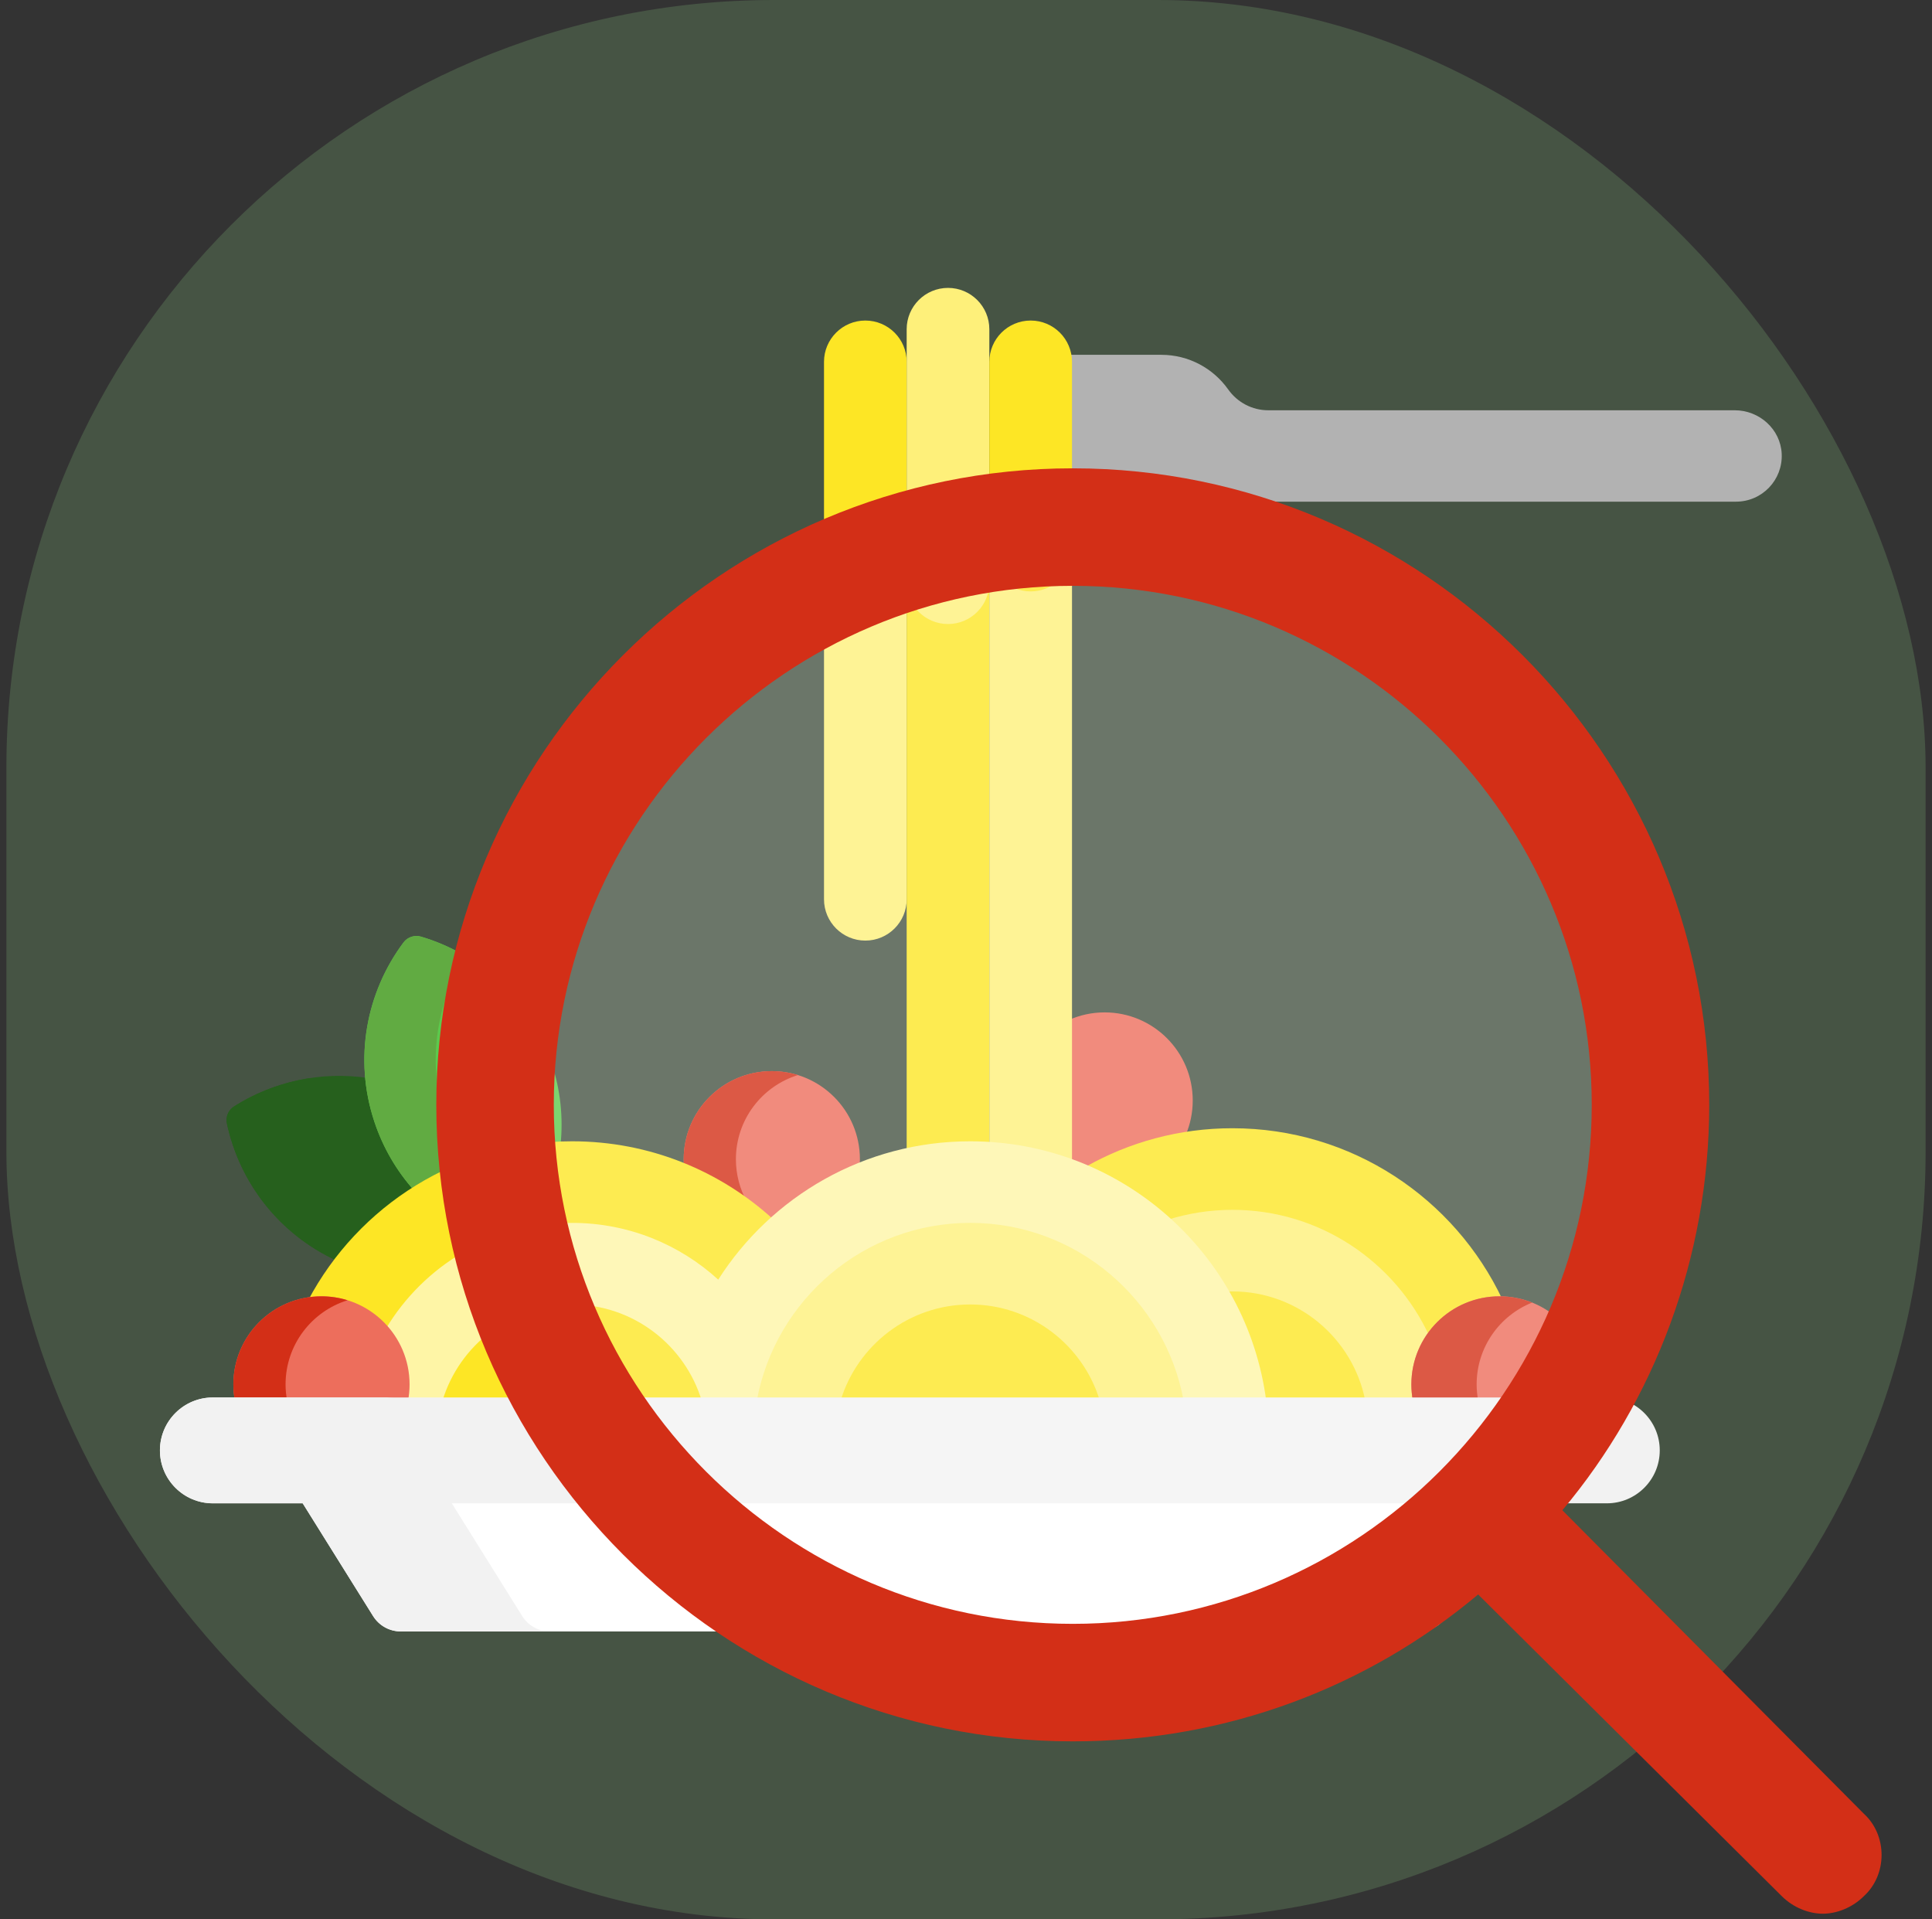 <svg width="151" height="150" viewBox="0 0 151 150" fill="none" xmlns="http://www.w3.org/2000/svg">
<rect x="0" y="0" width="151" height="150" fill="#333333" stroke="none"/>
<g clip-path="url(#clip0)">
<rect opacity="0.2" x="0.5" width="150" height="150" rx="60" fill="#92DB87"/>
<path d="M83.537 90.766C84.05 90.948 84.555 91.148 85.05 91.365C87.373 90.061 89.942 89.147 92.669 88.711C93.024 87.881 93.221 86.966 93.221 86.006C93.221 82.203 90.138 79.12 86.335 79.12C85.338 79.12 84.392 79.333 83.537 79.714V90.766Z" fill="#ED6E5C"/>
<path d="M60.26 95.474C62.297 93.608 64.642 92.133 67.187 91.109C67.199 90.94 67.208 90.769 67.208 90.597C67.208 86.793 64.125 83.71 60.322 83.71C56.519 83.71 53.435 86.793 53.435 90.597C53.435 90.788 53.446 90.976 53.461 91.163C55.98 92.198 58.278 93.666 60.26 95.474Z" fill="#ED6E5C"/>
<path d="M58.381 93.932C57.832 92.943 57.516 91.808 57.516 90.597C57.516 87.504 59.555 84.888 62.362 84.018C61.717 83.818 61.032 83.71 60.322 83.71C56.519 83.71 53.435 86.793 53.435 90.597C53.435 90.788 53.446 90.976 53.461 91.163C55.22 91.886 56.87 92.819 58.381 93.932Z" fill="#D32F17"/>
<path d="M67.633 45.911C65.849 45.911 64.402 44.465 64.402 42.681V70.278C64.402 72.062 65.849 73.509 67.633 73.509C69.417 73.509 70.864 72.062 70.864 70.278V42.681C70.864 44.465 69.417 45.911 67.633 45.911Z" fill="#FEF07A"/>
<path d="M74.094 48.509C72.31 48.509 70.863 47.063 70.863 45.279V89.977C72.474 89.625 74.137 89.441 75.83 89.441C76.332 89.441 76.83 89.459 77.324 89.491V45.279C77.324 47.063 75.878 48.509 74.094 48.509Z" fill="#FDE625"/>
<path d="M80.555 45.911C78.77 45.911 77.324 44.465 77.324 42.681V89.491C79.581 89.636 81.75 90.105 83.785 90.855V42.681C83.785 44.465 82.339 45.911 80.555 45.911Z" fill="#FEF07A"/>
<path d="M135.585 32.064H99.122C97.877 32.064 96.715 31.455 95.995 30.439C94.833 28.799 92.922 27.729 90.759 27.729H83.537V43.541H90.759C92.922 43.541 94.833 42.471 95.995 40.831C96.715 39.815 97.877 39.206 99.122 39.206H135.686C137.715 39.206 139.349 37.513 139.253 35.462C139.162 33.542 137.508 32.064 135.585 32.064Z" fill="#B2B2B2"/>
<path d="M67.633 46.219C65.849 46.219 64.402 44.773 64.402 42.989V28.281C64.402 26.497 65.849 25.051 67.633 25.051C69.417 25.051 70.864 26.497 70.864 28.281V42.989C70.864 44.773 69.417 46.219 67.633 46.219Z" fill="#FDE625"/>
<path d="M74.094 48.77C72.31 48.77 70.863 47.323 70.863 45.539V25.731C70.863 23.946 72.31 22.5 74.094 22.5C75.878 22.5 77.324 23.946 77.324 25.731V45.539C77.324 47.323 75.878 48.77 74.094 48.77Z" fill="#FEF07A"/>
<path d="M80.555 46.219C78.77 46.219 77.324 44.773 77.324 42.989V28.281C77.324 26.497 78.77 25.051 80.555 25.051C82.339 25.051 83.785 26.497 83.785 28.281V42.989C83.785 44.773 82.339 46.219 80.555 46.219Z" fill="#FDE625"/>
<path d="M26.343 98.531C27.97 96.4 29.982 94.537 32.326 93.043L32.568 92.89L32.381 92.673C31.088 91.174 30.116 89.463 29.494 87.587C29.131 86.495 28.904 85.377 28.799 84.254C25.096 83.69 21.365 84.523 18.29 86.472C17.847 86.753 17.623 87.286 17.733 87.799C18.714 92.387 21.785 96.447 26.343 98.531Z" fill="#26601D"/>
<path d="M22.43 86.303C22.32 85.789 22.544 85.256 22.988 84.975C23.401 84.713 23.828 84.472 24.264 84.251C22.139 84.568 20.101 85.324 18.29 86.472C17.847 86.753 17.623 87.286 17.733 87.799C18.714 92.387 21.785 96.447 26.342 98.531C27.088 97.555 27.919 96.638 28.821 95.783C25.488 93.53 23.242 90.099 22.43 86.303Z" fill="#26601D"/>
<path d="M32.361 93.031C35.697 90.91 39.612 89.623 43.811 89.461C44.028 87.367 43.814 85.195 43.108 83.067C41.466 78.122 37.547 74.574 32.903 73.199C32.4 73.05 31.851 73.232 31.537 73.653C28.637 77.532 27.617 82.719 29.259 87.664C29.939 89.712 31.01 91.518 32.361 93.031Z" fill="#5CC94C"/>
<path d="M32.364 93.034C33.634 92.227 34.987 91.541 36.407 90.992C35.767 89.972 35.235 88.861 34.839 87.667C33.344 83.163 34.057 78.459 36.386 74.725C35.295 74.078 34.127 73.563 32.907 73.202C32.404 73.053 31.855 73.235 31.54 73.656C28.641 77.535 27.621 82.722 29.262 87.667C29.942 89.714 31.014 91.521 32.364 93.034Z" fill="#61AB42"/>
<path d="M36.129 91.098C37.27 90.64 38.455 90.27 39.677 89.997L37.987 84.906C37.663 83.933 36.613 83.406 35.639 83.729C34.666 84.052 34.139 85.103 34.462 86.076L36.129 91.098Z" fill="#26601D"/>
<path d="M96.32 88.174C92.171 88.174 88.276 89.259 84.9 91.158C92.222 94.376 97.575 101.247 98.654 109.463H110.674L110.631 109.179C110.581 108.846 110.556 108.515 110.556 108.196C110.556 104.535 113.534 101.557 117.194 101.557C117.272 101.557 117.35 101.56 117.427 101.563C113.692 93.651 105.648 88.174 96.32 88.174Z" fill="#FDE625"/>
<path d="M110.555 108.195C110.555 106.801 110.988 105.507 111.725 104.437C109.04 98.608 103.147 94.55 96.319 94.55C94.561 94.55 92.867 94.823 91.272 95.322C95.218 98.938 97.921 103.888 98.653 109.463H110.673L110.631 109.179C110.581 108.846 110.555 108.515 110.555 108.195Z" fill="#FEF07A"/>
<path d="M96.32 100.927C96.136 100.927 95.954 100.933 95.772 100.942C97.247 103.516 98.251 106.394 98.654 109.463H106.704C105.747 104.604 101.456 100.927 96.32 100.927Z" fill="#FDE625"/>
<path d="M30.314 104.061C30.36 103.987 30.404 103.915 30.452 103.839C33.48 98.887 38.929 95.818 44.715 95.818C48.885 95.818 52.883 97.37 55.97 100.188L56.187 100.387L56.346 100.139C57.506 98.318 58.89 96.699 60.448 95.304C56.299 91.512 50.779 89.194 44.714 89.194C35.76 89.194 27.987 94.24 24.074 101.641C24.417 101.586 24.767 101.557 25.125 101.557C27.224 101.557 29.096 102.536 30.314 104.061Z" fill="#FDE625"/>
<path d="M31.762 108.195C31.762 108.515 31.736 108.846 31.687 109.179L31.644 109.463H98.963C97.461 98.025 87.676 89.194 75.828 89.194C67.549 89.194 60.278 93.506 56.135 100.005C53.118 97.252 49.108 95.571 44.712 95.571C38.527 95.571 33.108 98.902 30.146 103.863C31.151 105.026 31.762 106.54 31.762 108.195Z" fill="#FEF5A6"/>
<path d="M31.892 109.463C31.969 109.052 32.011 108.629 32.011 108.195C32.011 104.392 28.928 101.309 25.125 101.309C21.321 101.309 18.238 104.392 18.238 108.195C18.238 108.629 18.28 109.052 18.357 109.463H31.892Z" fill="#ED6E5C"/>
<path d="M22.44 109.463C22.363 109.052 22.319 108.629 22.319 108.195C22.319 105.103 24.358 102.486 27.165 101.617C26.52 101.417 25.835 101.309 25.125 101.309C21.321 101.309 18.238 104.392 18.238 108.195C18.238 108.629 18.28 109.052 18.357 109.463H22.44Z" fill="#D32F17"/>
<path d="M123.962 109.463C124.039 109.052 124.081 108.629 124.081 108.195C124.081 104.392 120.998 101.309 117.195 101.309C113.392 101.309 110.309 104.392 110.309 108.195C110.309 108.629 110.35 109.052 110.427 109.463H123.962Z" fill="#ED6E5C"/>
<path d="M115.531 109.463C115.454 109.052 115.41 108.629 115.41 108.195C115.41 105.294 117.205 102.813 119.745 101.799C118.956 101.484 118.096 101.309 117.195 101.309C113.392 101.309 110.309 104.392 110.309 108.195C110.309 108.629 110.35 109.052 110.427 109.463H115.531Z" fill="#D32F17"/>
<path d="M54.843 109.463C53.524 105.118 49.483 101.947 44.713 101.947C39.944 101.947 35.903 105.118 34.584 109.463H54.843Z" fill="#FDE625"/>
<path d="M92.507 109.463C91.058 101.571 84.134 95.57 75.83 95.57C67.525 95.57 60.601 101.571 59.152 109.463H92.507Z" fill="#FEF07A"/>
<path d="M85.958 109.463C84.639 105.118 80.598 101.947 75.829 101.947C71.059 101.947 67.018 105.118 65.699 109.463H85.958Z" fill="#FDE625"/>
<path d="M23.504 117.239L29.161 126.3C29.627 127.046 30.445 127.5 31.325 127.5H110.896C111.776 127.5 112.594 127.046 113.06 126.3L118.717 117.239H23.504Z" fill="white"/>
<path d="M40.815 126.3L35.158 117.239H23.504L29.161 126.3C29.627 127.046 30.445 127.5 31.325 127.5H42.978C42.099 127.5 41.281 127.046 40.815 126.3Z" fill="#F2F2F2"/>
<path d="M125.586 117.487H16.636C14.352 117.487 12.5 115.635 12.5 113.351C12.5 111.067 14.352 109.215 16.636 109.215H125.586C127.87 109.215 129.722 111.067 129.722 113.351C129.722 115.635 127.87 117.487 125.586 117.487Z" fill="#F2F2F2"/>
<path d="M26.753 113.351C26.753 111.067 28.605 109.215 30.889 109.215H16.636C14.352 109.216 12.5 111.067 12.5 113.351C12.5 115.635 14.352 117.487 16.636 117.487H30.889C28.605 117.487 26.753 115.635 26.753 113.351Z" fill="#F2F2F2"/>
<circle opacity="0.2" cx="83.3" cy="85.2" r="46.2" fill="white"/>
<path d="M145.681 141.753L122.11 118.029C129.304 109.457 133.589 98.284 133.589 86.345C133.589 58.947 111.242 36.6 83.844 36.6C56.447 36.6 34.1 58.947 34.1 86.345C34.1 113.743 56.447 136.09 83.844 136.09C95.936 136.09 106.957 131.804 115.528 124.61L139.253 148.182C140.171 149.1 141.396 149.559 142.467 149.559C143.538 149.559 144.763 149.1 145.681 148.182C147.518 146.498 147.518 143.437 145.681 141.753ZM43.283 86.345C43.283 63.998 61.498 45.784 83.844 45.784C106.191 45.784 124.406 63.998 124.406 86.345C124.406 108.692 106.191 126.906 83.844 126.906C61.498 126.906 43.283 108.692 43.283 86.345Z" fill="#D32F17"/>
</g>
<defs>
<clipPath id="clip0">
<rect width="150" height="150" fill="white" transform="translate(0.5)"/>
</clipPath>
</defs>
</svg>
